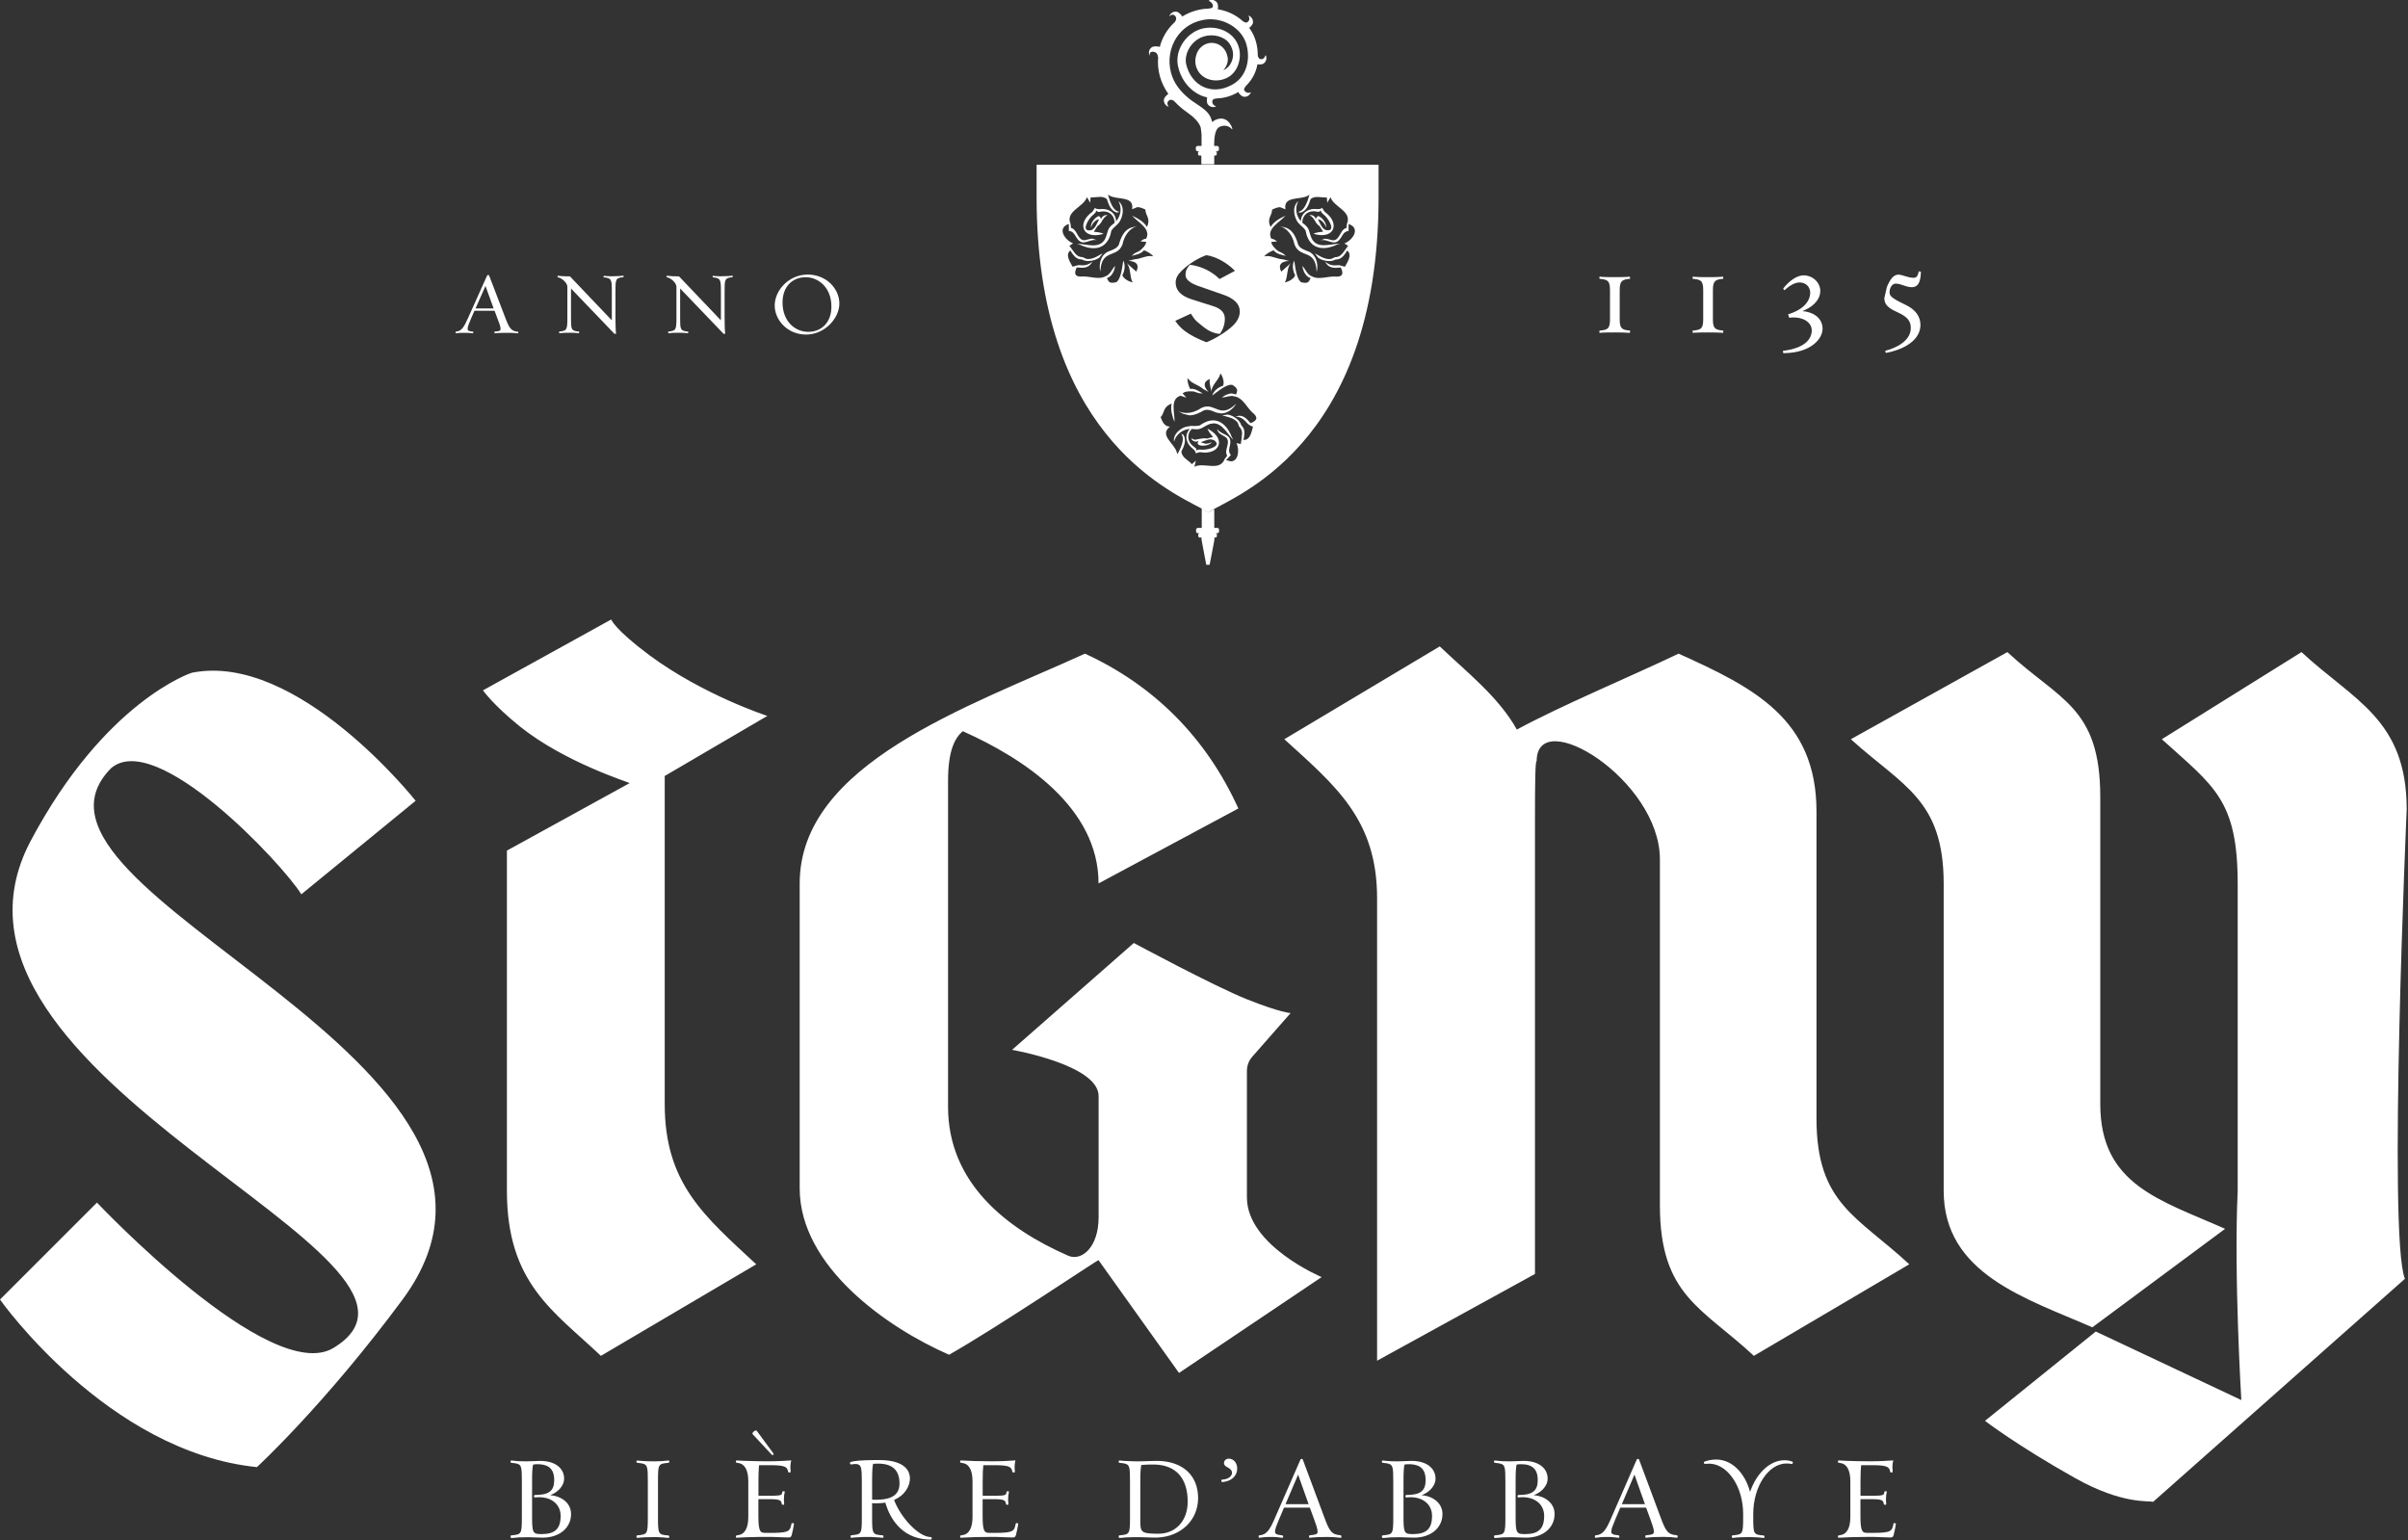 <svg width="372" height="238" viewBox="0 0 372 238" fill="none" xmlns="http://www.w3.org/2000/svg">
<rect x="0" y="0" width="372" height="238" fill="#333333" stroke="none"/>
<g clip-path="url(#clip0_153_1098)">
<path d="M278.899 42.553C280.182 42.678 281.21 43.722 281.21 44.96C281.21 46.01 280.472 47.174 278.789 47.917L278.44 48.07C280.51 48.25 281.559 49.4 281.56 50.8C281.56 52.311 279.833 54.423 275.88 54.554C275.752 54.558 275.622 54.56 275.49 54.56L275.43 54.21C278.99 53.77 279.89 52.279 279.89 51.02C279.889 50.061 279.019 49.208 277.528 49.066C277.184 49.034 276.807 49.039 276.4 49.09L276.24 48.56C278.72 47.809 279.65 46.43 279.65 45.22C279.65 44.442 279.114 43.734 278.206 43.648C278.146 43.643 278.083 43.64 278.02 43.64C277.969 43.64 277.918 43.642 277.867 43.647C277.202 43.705 276.498 44.13 275.925 44.62C275.837 44.696 275.751 44.772 275.67 44.85L275.47 44.59C276.22 43.615 277.339 42.666 278.424 42.552C278.496 42.544 278.568 42.54 278.64 42.54L278.899 42.553ZM296.75 41.97C296.722 43.657 296.263 44.291 295.514 44.363C295.464 44.368 295.413 44.37 295.36 44.37C295.301 44.37 295.242 44.368 295.185 44.364C294.379 44.308 293.746 43.883 293.01 43.826L292.85 43.82C292.816 43.82 292.783 43.822 292.75 43.827C292.261 43.902 291.91 44.52 291.91 45.12C291.91 45.69 292.09 46 294.33 47.07C295.97 47.83 296.68 48.96 296.68 50.2C296.68 52.118 294.953 53.745 291.663 54.463C291.557 54.486 291.449 54.509 291.34 54.53L291.23 54.2C293.17 53.71 295.19 52.55 295.19 50.68C295.19 49.65 294.74 48.97 293.13 48.24C291.8 47.64 291.1 47.1 291.1 46.08L291.5 44.32C292.044 43.045 292.535 42.5 293.171 42.437C293.213 42.432 293.256 42.43 293.3 42.43C293.337 42.43 293.375 42.432 293.413 42.435C293.953 42.486 294.658 42.864 295.474 42.914C295.532 42.918 295.591 42.92 295.65 42.92C295.705 42.92 295.756 42.916 295.803 42.907C296.085 42.856 296.234 42.644 296.359 42.183C296.38 42.105 296.4 42.021 296.42 41.93L296.75 41.97ZM124.79 42.42C127.68 42.42 129.67 44.63 129.67 46.9C129.67 49.17 127.41 51.69 124.53 51.69C121.65 51.69 119.68 49.45 119.68 47.19C119.68 44.93 121.79 42.42 124.79 42.42ZM96.33 42.82C95.08 42.93 95.08 43.18 95.08 44.99V49.07C95.08 49.75 95.1 50.989 95.17 51.56L94.93 51.58L88.21 44.57V49.08C88.21 50.89 88.21 51.13 89.481 51.23L89.45 51.49C89.135 51.453 88.848 51.426 88.484 51.415L88.09 51.41C87.29 51.41 86.96 51.42 86.39 51.49L86.37 51.23C87.58 51.111 87.65 50.97 87.65 49.08V44.31C87.65 43.7 86.77 42.91 86.13 42.83L86.15 42.6L86.575 42.645C87.002 42.683 87.45 42.7 88.05 42.7L94.519 49.49V45.01C94.519 43.12 94.46 42.98 93.24 42.84L93.26 42.61L93.652 42.652C93.897 42.674 94.125 42.683 94.425 42.688L94.94 42.67C95.53 42.67 95.91 42.64 96.33 42.59V42.82ZM113.19 42.82C111.94 42.93 111.94 43.18 111.94 44.99V49.07C111.94 49.75 111.96 50.989 112.03 51.56L111.79 51.58L105.07 44.57V49.08C105.07 50.89 105.07 51.13 106.33 51.23L106.3 51.49C105.985 51.453 105.698 51.426 105.334 51.415L104.94 51.41C104.141 51.41 103.81 51.42 103.24 51.49L103.22 51.23C104.43 51.111 104.5 50.97 104.5 49.08V44.31C104.5 43.7 103.62 42.91 102.98 42.83L103 42.6C103.57 42.67 104.1 42.7 104.9 42.7L111.37 49.49V45.01C111.37 43.12 111.31 42.98 110.09 42.84L110.11 42.61L110.502 42.652C110.747 42.674 110.974 42.683 111.274 42.688L111.8 42.67C112.39 42.67 112.77 42.64 113.19 42.59V42.82ZM78.06 49.09C78.69 50.73 78.95 51.18 80.08 51.26L80.04 51.5C79.725 51.462 79.326 51.437 78.905 51.426L78.481 51.42C77.681 51.42 76.97 51.43 76.4 51.5L76.38 51.24C77 51.17 77.33 51.18 77.33 50.82C77.33 50.41 77.07 49.78 76.81 49.1L76.4 48.01H73.3L72.82 49.1C72.47 49.91 72.24 50.44 72.24 50.82C72.24 51.13 72.501 51.19 73.11 51.24L73.09 51.5C72.68 51.45 72.36 51.42 71.79 51.42C70.99 51.42 70.97 51.43 70.39 51.5V51.24C71.31 51.17 71.65 50.6 72.33 49.08L75.28 42.51H75.54L78.06 49.09ZM251.83 43.07C250.64 43.18 250.22 43.35 250.22 44.78V49.4C250.22 50.82 250.64 50.97 251.83 51.08L251.79 51.43C251.4 51.38 250.19 51.36 249.64 51.36C248.87 51.36 247.64 51.36 247.09 51.43V51.08C248.22 50.96 248.72 50.92 248.72 49.4V44.78C248.72 43.25 248.23 43.2 247.09 43.07V42.74C247.64 42.82 248.87 42.82 249.64 42.82C250.19 42.82 251.41 42.8 251.79 42.74L251.83 43.07ZM266.23 43.07C265.04 43.18 264.62 43.35 264.62 44.78V49.4C264.62 50.82 265.041 50.97 266.23 51.08L266.19 51.43C266.093 51.417 265.944 51.407 265.767 51.398C265.59 51.389 265.385 51.382 265.175 51.376C264.755 51.365 264.315 51.36 264.04 51.36C263.655 51.36 263.155 51.36 262.683 51.369C262.328 51.376 261.989 51.387 261.726 51.407C261.638 51.414 261.559 51.421 261.49 51.43V51.08C262.62 50.96 263.12 50.92 263.12 49.4V44.78C263.12 43.25 262.63 43.2 261.49 43.07V42.74C261.559 42.75 261.638 42.759 261.726 42.767C261.989 42.79 262.328 42.802 262.683 42.81C263.155 42.82 263.655 42.82 264.04 42.82C264.178 42.82 264.357 42.819 264.555 42.816C265.049 42.809 265.657 42.792 266.011 42.761C266.082 42.754 266.143 42.748 266.19 42.74L266.23 43.07ZM124.47 42.83C122.41 42.83 120.89 44.28 120.89 46.74C120.89 49.73 122.9 51.269 124.85 51.27C126.91 51.27 128.44 49.83 128.44 47.37C128.44 44.38 126.4 42.83 124.47 42.83ZM73.46 47.66H76.26L75 44.18L73.46 47.66Z" fill="white"/>
<path d="M212.97 30.48C212.97 69.34 190.069 76.81 186.659 79.17C186.43 79.013 186.113 78.832 185.719 78.621L186.659 79.18L187.58 78.66C187.582 78.793 187.59 80.23 187.59 81.559H188.14L188.32 81.74V82.2L188.14 82.38H187.84L187.99 82.53V82.9L187.84 83.05H187.6V83.47L186.87 87.26H186.35L185.62 83.4V83.05H185.26L185.11 82.9V82.53L185.26 82.38H184.96L184.78 82.2V81.74L184.96 81.559H185.65V78.584C180.082 75.606 160.14 66.569 160.14 30.48V25.45H212.97V30.48ZM188.54 57.7C188.37 58.63 187.14 59.5 187.14 60.53C187.13 60.26 186.64 58.641 186.99 58.53C186.29 58.75 185.561 59.35 186.71 60.559L185.86 60.09C185.12 59.42 184.039 59.29 183.449 58.4C183.42 59.01 183.63 59.63 183.85 60.09L184.07 60.07C184.709 60.07 185.3 60.5 185.82 60.79L185.19 60.74L184.409 60.48L183.87 60.46C183.45 60.46 183.01 60.52 182.69 60.77L183.28 61.44L182.36 61.139C180.67 61.67 181.54 63.92 181.44 65.2C181.11 64.33 180.78 63.32 181 62.36C179.6 62.88 179.95 63.8 179.3 64.45C179.57 65.15 179.87 65.9 180.75 65.92C179.01 67.2 181.44 68.53 181.79 69.86L181.89 70.13L181.94 70.1L182.36 69.25C182.63 68.57 182.989 67.64 182.449 67L182.82 67.18C183.34 67.99 182.91 69 182.5 69.77C182.601 70.74 183.58 71.07 184.13 71.72L184.75 71.16L184.51 72.12C184.85 71.94 185.25 71.89 185.659 71.889C186.229 71.889 186.85 71.99 187.409 71.99C188.179 71.99 188.859 71.8 189.199 70.91L189.58 70.41C189.02 69.52 190.23 68.35 189.39 67.57C188.86 67.2 188.13 67.03 188.03 66.28C188.809 67.35 190.42 66.95 190.01 68.809C189.88 69.369 189.74 69.81 190.15 70.309L189.409 71.09L190.15 71.28C191.33 71.28 191.5 69.46 191.02 68.47L191.68 68.6C191.76 68.24 191.81 67.77 191.84 67.4C191.94 66.85 191.879 66.33 191.449 65.93L191.21 65.32C190.66 64.5 189.32 64.36 188.8 64.17L189.68 64.05C190.52 64.21 191.55 64.88 191.77 65.73C192.45 66.32 192.24 67.2 192.1 67.97H192.18C193.17 67.97 193.35 66.66 193.57 65.91C192.36 65.63 192.59 64.53 190.84 64.34L191.44 64.23C192.17 64.23 192.66 64.74 193.18 65.38C194.34 64.96 194.34 64.4 193.43 63.69C192.61 62.92 192.09 61.64 190.93 61.29L190.34 61.17C189.81 61.17 189.28 61.41 188.76 61.41C189.18 61.08 189.75 60.79 190.32 60.79L190.98 60.94C191.02 60.51 191.499 60.15 190.409 59.48L190.18 59.45C189.26 59.45 187.82 60.73 187.27 61.11C187.45 60.41 188.24 59.8 188.949 59.599C189.151 59.083 188.962 58.391 188.684 57.892L188.54 57.7ZM187.4 64.95C188.68 64.95 189.7 65.95 190.31 67.559L190.53 67.96C189.63 67.12 188.9 65.41 187.48 65.41L186.94 65.49C185.87 65.88 185.73 66.33 184.79 66.33L184.1 66.27C183.26 67.17 183.47 68.32 184.36 68.95L184.79 69.29L184.84 69.62C184.95 69.5 185.03 69.46 185.4 69.46L185.68 69.48H185.87C186.731 69.48 188.85 68.9 187.55 68.01L187.07 67.88C186.48 67.88 185.739 68.27 185.49 68.33L186.23 68.559C186.62 68.559 187.06 68.45 187.21 68.24C187.1 68.64 186.42 68.86 185.83 68.86C185.24 68.86 184.76 68.63 185.17 68.12L184.81 68.24C184.51 68.24 184.14 68.09 184.03 67.72L184.57 67.95L185.52 67.77L186.05 67.71L186.4 67.75H186.51L187.39 67.51C187.07 67.12 186.7 66.69 186.53 66.23C189.28 67.61 188.64 69.93 186.1 69.93L185.42 69.87H185.28L184.73 70.04C184.73 70.04 184.75 69.7 184.29 69.35C183.29 68.59 182.87 67.28 183.81 66.27C182.67 66.34 181.65 67.15 181.37 68.24C181.19 67.16 182.21 66.25 183.18 65.94L184.02 65.8L184.69 65.82L185.31 65.75C186.06 65.2 186.76 64.95 187.4 64.95ZM190.98 62.36C190.52 63.19 189.6 63.88 188.64 63.88L187.9 63.74C187.45 63.56 186.939 63.309 186.449 63.309L186.01 63.389C185.34 63.779 184.54 64.17 183.74 64.17L182.76 63.93L181.948 63.468C182.39 63.7 182.846 63.8 183.31 63.8C184.1 63.8 184.9 63.5 185.59 63.03C185.94 62.86 186.25 62.8 186.53 62.8C187.419 62.8 188.07 63.429 188.94 63.43C189.49 63.43 190.13 63.18 190.98 62.36ZM186 39.559C184.74 40.069 183.45 40.94 182.48 41.9C181.91 42.46 181.62 43.05 181.62 43.65C181.621 44.87 182.45 45.73 184.11 46.25C184.34 46.33 185.48 46.68 187.51 47.33C188.65 47.7 189.22 48.34 189.22 49.24C189.22 50.09 188.96 50.88 188.44 51.599C186.9 51.429 186.13 50.69 184.98 49.74C184.49 49.34 184.21 48.81 183.97 48.46L181.56 49.57C181.78 49.92 182.06 50.26 182.4 50.59C183.22 51.4 184.53 52.16 186.33 52.86H186.43C187.69 52.36 189.47 51.279 190.47 50.309C191.18 49.63 191.529 48.89 191.53 48.11C191.53 46.97 190.669 46.11 188.949 45.52L188.92 45.51C187.55 45.03 186.29 44.59 185.13 44.19C184.11 43.83 183.15 43.28 183.15 42.5C183.15 41.92 183.23 41.61 183.81 40.9C185.32 41.1 186.66 41.67 187.85 42.61L188.4 43.11L190.78 41.849L190.54 41.61C189.7 40.8 188.14 39.7 186.37 39.42L186 39.559ZM202.06 30.23C200.89 30.94 198.22 30.21 198.58 32.34L197.76 32.01C197.34 32.01 196.92 32.2 196.52 32.389C196.54 33.309 195.64 33.72 196.29 35.07C196.79 34.22 197.73 33.73 198.57 33.33C197.76 34.32 195.56 35.34 196.409 36.889C196.749 36.889 197.03 37.11 197.28 37.309L196.39 37.38C196.48 37.96 197 38.42 197.43 38.78L198.17 39.139L198.659 39.54C198.02 39.37 197.19 39.26 196.75 38.67C196.28 38.86 195.69 39.15 195.3 39.61L195.75 39.559C196.6 39.56 197.36 40.04 198.21 40.07L199.15 40.32C197.48 40.39 197.59 41.33 197.94 41.97L199.44 40.63C198.72 41.37 199 42.849 198.48 43.639C199.07 43.52 199.84 43.12 200.09 42.54C199.72 41.9 199.58 40.91 199.94 40.28C200.08 41 200.25 43.209 201.07 43.63L201.62 43.7C202.29 43.7 202.26 43.25 202.48 42.98C201.68 42.74 201.299 41.84 201.199 41.099C201.709 41.609 201.93 42.43 202.68 42.7C203.03 42.89 203.42 42.95 203.8 42.95C204.56 42.95 205.34 42.72 206.08 42.72H206.14L206.51 42.74C207.37 42.74 207.62 42.31 207.13 41.33L206.36 41.38C205.68 41.38 205.12 41.2 204.72 40.45C205.32 40.91 205.77 41 206.18 41L206.88 40.97L207.77 41.21C208.15 40.51 208.95 39.39 208.13 38.71C207.72 39.34 207.27 40.09 206.42 40.09H206.34C206.05 40.26 205.71 40.34 205.34 40.34C204.74 40.34 204.099 40.14 203.659 39.84L203.12 39.15C203.561 39.351 204.461 40.03 205.33 40.03L205.65 40L206.25 39.73H206.28C206.85 39.73 207.24 39.4 207.55 38.95L208.26 37.98L207.69 37.61C208.91 37.17 210.29 35.26 208.34 34.61V35.68C207.69 35.76 207.489 36.17 207.199 36.66C206.82 37.28 206.46 37.46 206.09 37.46C205.56 37.46 205 37.08 204.32 37.08L204.02 37.11L204.68 36.88C205.07 36.88 205.49 37.06 205.89 37.13H205.909C207.039 37.13 206.98 35.47 208 35.22L208.08 34.59C208.91 32.61 206.07 32.039 205.54 30.47L205.04 31.33L204.98 30.51H204.74C204.33 30.51 203.91 30.43 203.51 30.43C203.14 30.43 202.78 30.5 202.46 30.77C202.21 31.6 201.83 32.63 200.89 32.86L200.5 32.74C201.32 32.65 201.71 31.73 201.99 31.05L202.28 30.14L202.255 30.11L202.06 30.23ZM171.18 30.14L171.47 31.04C171.74 31.72 172.13 32.64 172.96 32.73L172.57 32.849C171.63 32.619 171.25 31.59 171 30.76C170.68 30.49 170.319 30.42 169.949 30.42C169.55 30.42 169.13 30.5 168.72 30.49H168.48L168.42 31.32L167.92 30.46C167.39 32.03 164.55 32.6 165.38 34.58L165.46 35.21C166.48 35.46 166.42 37.12 167.55 37.12H167.57C167.969 37.05 168.38 36.87 168.78 36.87L169.44 37.099L169.14 37.07C168.47 37.07 167.91 37.45 167.37 37.45C167 37.45 166.64 37.26 166.26 36.65C165.98 36.16 165.77 35.75 165.12 35.67V34.599C163.181 35.239 164.56 37.149 165.78 37.599L165.21 37.97L165.92 38.94C166.22 39.38 166.62 39.719 167.19 39.72H167.22L167.82 39.99L168.14 40.02C169 40.02 169.9 39.349 170.35 39.139L169.81 39.83C169.36 40.13 168.73 40.33 168.13 40.33C167.76 40.33 167.41 40.25 167.13 40.08H167.05C166.2 40.08 165.76 39.33 165.34 38.7C164.52 39.38 165.319 40.49 165.699 41.2L166.59 40.96L167.29 40.99C167.69 40.99 168.15 40.91 168.75 40.44C168.35 41.19 167.79 41.37 167.11 41.37L166.34 41.32C165.86 42.3 166.11 42.73 166.96 42.73L167.33 42.71H167.39C168.13 42.71 168.92 42.94 169.67 42.94C170.05 42.94 170.43 42.87 170.79 42.69C171.53 42.41 171.76 41.59 172.27 41.09C172.17 41.83 171.79 42.73 170.99 42.97C171.199 43.24 171.18 43.69 171.85 43.69L172.4 43.62C173.219 43.2 173.39 40.991 173.53 40.27C173.889 40.91 173.75 41.9 173.38 42.53C173.63 43.11 174.4 43.51 174.99 43.63C174.47 42.84 174.749 41.36 174.03 40.62L175.53 41.96C175.88 41.32 175.99 40.38 174.32 40.309L175.26 40.059C176.12 40.029 176.87 39.55 177.72 39.55L178.17 39.599C177.78 39.14 177.19 38.84 176.72 38.66C176.28 39.25 175.45 39.36 174.81 39.53L175.3 39.13L176.04 38.77C176.48 38.41 176.99 37.95 177.08 37.37L176.19 37.3C176.44 37.1 176.72 36.88 177.06 36.88C177.9 35.33 175.71 34.31 174.9 33.32C175.73 33.72 176.68 34.22 177.18 35.059C177.83 33.72 176.929 33.3 176.949 32.38C176.55 32.19 176.13 32 175.71 32L174.89 32.33C175.26 30.2 172.579 30.93 171.409 30.22L171.212 30.099L171.18 30.14ZM198.58 35.16C199.74 35.49 200.25 36.75 200.55 37.809C200.83 38.399 201.57 38.63 202.15 38.86C203.275 39.32 203.661 40.657 203.458 41.77L203.4 42C203.26 38.35 200.82 40 199.98 37.77C199.717 36.495 198.98 35.326 197.719 34.937L198.58 35.16ZM175.661 34.93C174.406 35.321 173.671 36.488 173.409 37.76C172.596 39.92 170.281 38.439 170.01 41.663L169.99 41.98C169.69 40.83 170.05 39.34 171.25 38.849C171.83 38.62 172.57 38.389 172.85 37.8C173.14 36.74 173.65 35.49 174.81 35.15L175.661 34.93ZM172.79 31.099C173.67 31.749 173.57 33.12 173.09 34.01C172.79 34.72 172.06 35.02 171.69 35.639C171.37 37.499 170.32 38.349 168.94 38.349C168.3 38.349 167.58 38.159 166.83 37.809L166.39 37.67H166.44C167.17 37.67 168.05 37.91 168.85 37.91C169.59 37.91 170.259 37.71 170.699 36.96C171.289 35.73 170.87 35.37 172.199 34.43C172.179 33.32 171.41 32.66 170.47 32.66L170.15 32.68L169.77 32.75L169.6 32.73L169.34 32.53C169.34 32.73 169.3 32.81 168.84 33.23C168.32 33.58 166.99 35.599 168.24 35.599L168.51 35.57C169.2 35.45 169.599 34.191 169.78 33.9H169.72C169.29 33.9 168.54 34.71 168.6 35.16C168.29 34.6 169.28 33.39 169.82 33.389L170.15 33.82C170.13 33.59 170.5 33.231 170.909 33.23L171.25 33.32L171.13 33.29C170.77 33.29 170.3 33.98 170.14 34.32C170.134 34.33 169.905 34.713 169.53 34.95L168.98 35.8C169.48 35.85 170.05 35.91 170.49 36.12C170 36.27 169.56 36.34 169.18 36.34C167.06 36.34 166.61 34.26 168.76 32.72L169.15 32.12C169.15 32.12 169.32 32.319 169.75 32.309H169.94L170.29 32.29C171.331 32.29 172.266 32.861 172.404 33.963L172.4 34.21C173.17 33.37 173.35 32.08 172.79 31.099ZM200.58 31.07C200.02 32.05 200.2 33.34 200.97 34.18C201 32.94 201.99 32.28 203.1 32.28L203.449 32.309H203.64C204.059 32.309 204.231 32.12 204.24 32.11L204.63 32.71C206.77 34.25 206.32 36.33 204.21 36.33C203.83 36.33 203.39 36.26 202.9 36.11C203.34 35.9 203.9 35.85 204.409 35.79L203.86 34.94C203.48 34.7 203.25 34.309 203.25 34.309C203.09 33.959 202.61 33.28 202.26 33.28L202.14 33.309L202.48 33.22C202.889 33.22 203.259 33.579 203.24 33.809L203.57 33.38C204.11 33.38 205.1 34.59 204.79 35.15C204.85 34.71 204.1 33.89 203.67 33.889H203.61C203.79 34.169 204.2 35.44 204.88 35.55L205.15 35.58C206.4 35.58 205.07 33.56 204.55 33.21C204.09 32.79 204.05 32.71 204.05 32.51L203.78 32.71L203.61 32.73L203.23 32.66L202.909 32.639C201.97 32.64 201.2 33.3 201.18 34.41C202.51 35.35 202.09 35.71 202.68 36.94C203.12 37.69 203.79 37.889 204.53 37.889C205.339 37.889 206.22 37.65 206.94 37.65H206.99L206.55 37.79C205.8 38.14 205.09 38.33 204.44 38.33C203.07 38.33 202.02 37.48 201.69 35.62C201.33 35 200.59 34.7 200.29 33.99C199.84 33.156 199.724 31.899 200.436 31.21L200.58 31.07ZM202.255 30.11L202.29 30.09L202.23 30.08L202.255 30.11ZM171.212 30.099L171.23 30.08H171.18L171.212 30.099ZM186.75 0.08C186.851 0.01 187.511 -0.19 187.96 0.33C188.21 0.62 188.19 1.07 188.13 1.43C189.52 1.65 190.86 2.25 191.99 3.26C192.369 3.56 192.66 3.53 192.85 3.3C193.239 2.85 192.781 2.4 192.9 2.42C193.03 2.44 193.62 2.78 193.57 3.46C193.54 3.81 193.25 4.099 192.97 4.309C193.01 4.359 193.05 4.4 193.09 4.45C193.95 5.67 194.32 7.15 194.31 8.63C194.4 9 194.61 9.17 194.87 9.15C195.46 9.11 195.44 8.47 195.51 8.58L195.55 8.559C195.62 8.66 195.799 9.32 195.28 9.76C195.01 9.989 194.6 9.98 194.25 9.93V9.94C194.05 11.21 193.379 12.4 192.449 13.309C192.431 13.319 192.43 13.338 192.43 13.34C192.09 13.74 192.16 13.96 192.39 14.16C192.84 14.55 193.259 14.18 193.24 14.3C193.209 14.42 192.869 15.01 192.19 14.95C191.79 14.91 191.47 14.52 191.27 14.21C191.13 14.29 191.02 14.39 190.88 14.46C189.99 14.91 188.99 15.18 187.98 15.21H187.949C187.42 15.25 187.26 15.44 187.28 15.75C187.31 16.339 187.939 16.39 187.83 16.46C187.72 16.53 187.06 16.7 186.63 16.17C186.38 15.87 186.42 15.41 186.49 15.05C186.07 14.96 185.66 14.83 185.27 14.62C183.51 13.74 182.33 12.02 181.96 10.11C181.61 8.13 182.65 6.13 184.3 5.05C186.75 3.39 190.77 4.45 191.44 7.53C191.85 9.4 191.009 11.63 189.07 12.22C187.64 12.729 185.85 12.3 185.05 10.91C184.72 10.33 184.62 9.72 184.67 9.16V9.14C184.67 9.09 184.699 9.05 184.699 9C184.719 8.85 184.74 8.699 184.79 8.559C185.05 7.46 186.06 6.62 187.18 6.62C188.3 6.62 189.22 7.38 189.54 8.4V8.44C189.61 8.67 189.68 8.89 189.68 9.14C189.68 9.809 189.4 10.41 188.98 10.86C190.29 10.28 190.71 8.76 190.39 7.7C190.18 7.01 189.83 6.44 189.21 6.04C187.95 5.24 186.22 5.27 184.98 6.099C183.76 6.91 182.96 8.45 183.24 9.9C184.02 13.23 187.11 14.8 190.19 13.17C192.36 12.11 193.12 9.66 192.68 7.4C192.17 4.32 188.73 2.459 185.78 3.099C181.75 3.89 179.7 8.17 181.12 11.91C181.66 13.32 182.73 14.51 184.01 15.48C184.78 16.04 186.24 16.86 186.78 17.69C187.019 18.04 187.16 18.45 187.28 18.86C187.49 18.67 187.75 18.5 188.1 18.4C189.74 17.94 190.31 19.63 190.38 19.86L190.33 19.98C189.87 19.41 189.23 19.4 189.02 19.43C188.08 19.54 187.59 20.04 187.57 22.349V22.55H188.12L188.3 22.73V23.19L188.12 23.37H187.82L187.97 23.52V23.89L187.82 24.04H187.58V25.39H185.59V24.04H185.23L185.08 23.89V23.52L185.23 23.37H184.93L184.74 23.19V22.73L184.93 22.55H185.62V20.74L185.5 19.74C185.27 18.89 184.399 18.06 183.409 17.37C182.65 16.85 181.98 16.25 181.38 15.61C180.98 15.32 180.67 15.39 180.48 15.62C180.11 16.079 180.629 16.499 180.5 16.48C180.37 16.46 179.77 16.14 179.8 15.46C179.82 15.06 180.19 14.73 180.49 14.51C179.33 12.86 178.73 10.93 178.92 8.82C178.9 8.76 178.86 8.7 178.86 8.65C178.8 8.13 178.33 7.96 178.02 7.99C177.42 8.05 177.68 8.689 177.6 8.59C177.52 8.489 177.321 7.83 177.83 7.38C178.19 7.06 178.83 7.16 179.19 7.24C179.22 7.13 179.23 7.02 179.26 6.91C179.7 5.5 180.48 4.34 181.46 3.44C181.479 3.431 181.48 3.412 181.48 3.41C181.82 3 181.72 2.6 181.48 2.4C181.02 2.021 180.631 2.598 180.65 2.48C180.67 2.36 181 1.75 181.68 1.8C182.1 1.83 182.44 2.24 182.65 2.55C183.86 1.79 185.26 1.38 186.67 1.33H186.68C187.2 1.28 187.4 1.18 187.37 0.87C187.32 0.28 186.651 0.16 186.75 0.08Z" fill="white"/>
<path d="M136.405 225.592C139.058 225.713 140.57 226.733 140.57 228.43C140.57 229.47 139.93 230.96 138.12 231.74C139.08 234.34 141.86 237.479 143.81 237.48C143.91 237.48 143.94 237.629 143.941 237.69C143.941 237.73 143.94 237.77 143.91 237.8C143.888 237.83 143.859 237.854 143.825 237.864C143.814 237.868 143.803 237.87 143.79 237.87C143.638 237.87 143.49 237.866 143.344 237.858C139.119 237.641 137.47 234.344 136.878 232.508C136.837 232.381 136.801 232.261 136.77 232.15C136.665 232.169 136.551 232.187 136.434 232.201C136.199 232.229 135.949 232.246 135.724 232.254C135.611 232.258 135.505 232.26 135.41 232.26C135.23 232.26 135.115 232.26 135.018 232.256C134.969 232.254 134.924 232.251 134.878 232.247L134.73 232.23V234.34C134.73 237.03 134.76 237.09 136.37 237.21H136.401L136.428 237.233C136.487 237.299 136.506 237.43 136.48 237.5C136.465 237.552 136.427 237.583 136.38 237.59C136.364 237.592 136.348 237.592 136.33 237.59C136.193 237.572 136.033 237.556 135.859 237.54C135.51 237.509 135.106 237.484 134.713 237.471C134.516 237.464 134.322 237.46 134.14 237.46C133.872 237.46 133.622 237.463 133.385 237.468C132.911 237.478 132.492 237.499 132.104 237.531C131.909 237.548 131.723 237.567 131.54 237.59C131.525 237.59 131.511 237.589 131.497 237.586C131.456 237.577 131.423 237.552 131.401 237.5C131.371 237.43 131.39 237.25 131.47 237.21H131.5L131.54 237.2C133.11 237.04 133.14 237.04 133.14 234.34V228.859C133.14 226.797 133.061 226.255 132.293 226.195L132.13 226.19C132.088 226.19 132.044 226.192 132 226.195C131.868 226.205 131.725 226.228 131.56 226.25H131.46V226.26C131.438 226.26 131.418 226.255 131.401 226.246C131.348 226.22 131.317 226.16 131.31 226.1C131.29 226 131.33 225.91 131.41 225.88C131.962 225.696 133.079 225.604 134.991 225.584C135.265 225.581 135.554 225.58 135.861 225.58L136.405 225.592ZM79.02 225.65C79.74 225.74 80.24 225.78 81.3 225.78C81.49 225.78 81.84 225.76 82.21 225.75C82.65 225.73 83.14 225.71 83.46 225.71L83.87 225.723C85.876 225.847 87.15 226.895 87.151 228.47C87.151 229.52 86.22 230.57 84.99 231.01C85.96 231.08 86.811 231.44 87.401 232C87.94 232.52 88.22 233.18 88.22 233.92C88.22 236.07 86.41 237.569 83.82 237.569C83.49 237.569 82.97 237.55 82.52 237.53C82.14 237.51 81.79 237.5 81.6 237.5C80.53 237.5 79.73 237.54 79 237.63H78.98L78.99 237.59C78.941 237.59 78.89 237.56 78.87 237.5C78.84 237.42 78.87 237.26 78.95 237.22H78.98L79.03 237.21C80.56 237.06 80.62 237.05 80.62 234.35V228.89C80.62 226.527 80.574 226.224 79.537 226.071L79.03 226.01H78.98C78.974 226.009 78.918 225.997 78.89 225.94C78.87 225.889 78.83 225.77 78.89 225.7C78.92 225.66 78.96 225.65 79.02 225.65ZM214.152 225.708C214.645 225.757 215.125 225.78 215.92 225.78C216.11 225.78 216.46 225.76 216.83 225.75C217.27 225.73 217.76 225.71 218.08 225.71C220.32 225.71 221.77 226.79 221.77 228.47C221.77 229.52 220.84 230.57 219.611 231.01C220.58 231.08 221.43 231.44 222.02 232C222.56 232.52 222.84 233.18 222.84 233.92C222.84 236.07 221.03 237.569 218.441 237.569C218.111 237.569 217.59 237.55 217.14 237.53C216.76 237.51 216.41 237.5 216.22 237.5C215.15 237.5 214.35 237.54 213.62 237.63H213.6L213.611 237.59C213.561 237.59 213.51 237.56 213.49 237.5C213.46 237.42 213.49 237.26 213.57 237.22H213.6L213.651 237.21C215.18 237.06 215.24 237.049 215.24 234.35V228.89C215.24 226.527 215.194 226.224 214.157 226.071L213.651 226.01H213.6C213.595 226.009 213.539 225.997 213.51 225.94C213.49 225.889 213.45 225.77 213.51 225.7C213.54 225.66 213.59 225.65 213.64 225.65L214.152 225.708ZM230.96 225.65C231.68 225.74 232.18 225.78 233.24 225.78C233.43 225.78 233.781 225.76 234.151 225.75C234.59 225.73 235.081 225.71 235.401 225.71L235.811 225.723C237.816 225.848 239.09 226.895 239.09 228.47C239.09 229.52 238.16 230.57 236.93 231.01C237.9 231.08 238.75 231.44 239.34 232C239.88 232.52 240.16 233.18 240.16 233.92C240.16 236.07 238.35 237.569 235.76 237.569C235.43 237.569 234.91 237.55 234.46 237.53C234.08 237.51 233.73 237.5 233.54 237.5C232.47 237.5 231.67 237.54 230.941 237.63H230.92L230.93 237.59C230.88 237.59 230.83 237.56 230.81 237.5C230.78 237.42 230.81 237.26 230.89 237.22H230.92L230.97 237.21C232.5 237.06 232.56 237.05 232.56 234.35V228.89C232.56 226.527 232.514 226.224 231.478 226.071L230.97 226.01H230.92C230.919 226.01 230.86 225.999 230.83 225.94C230.81 225.889 230.771 225.77 230.83 225.7C230.86 225.66 230.9 225.65 230.96 225.65ZM173.542 225.704C173.975 225.736 174.504 225.759 175.082 225.771C175.371 225.777 175.672 225.78 175.98 225.78C176.18 225.78 176.63 225.76 177.12 225.75C177.41 225.74 177.72 225.73 178.001 225.723C178.282 225.715 178.535 225.71 178.71 225.71C178.833 225.71 178.955 225.712 179.075 225.716C182.8 225.848 185.09 228.021 185.09 231.45C185.09 234.88 182.425 237.399 178.821 237.553C178.705 237.558 178.588 237.56 178.47 237.56C178.3 237.56 178.055 237.554 177.782 237.547C177.51 237.539 177.21 237.53 176.93 237.52C176.695 237.51 176.465 237.502 176.269 237.497L175.81 237.49C175.52 237.49 175.239 237.492 174.971 237.497C174.166 237.513 173.47 237.553 172.96 237.62H172.941V237.59C172.891 237.59 172.841 237.56 172.82 237.5C172.79 237.42 172.821 237.26 172.901 237.22H172.93L172.98 237.21C174.51 237.06 174.57 237.05 174.57 234.35V228.89C174.57 226.527 174.524 226.224 173.487 226.071L172.98 226.01H172.93C172.926 226.009 172.869 225.997 172.84 225.94C172.82 225.889 172.78 225.77 172.84 225.7C172.855 225.68 172.873 225.668 172.894 225.66C172.915 225.653 172.94 225.65 172.97 225.65C173.133 225.67 173.325 225.688 173.542 225.704ZM103.26 225.65C103.31 225.64 103.34 225.65 103.37 225.69C103.42 225.759 103.4 225.87 103.37 225.93C103.34 226 103.29 226.01 103.26 226.01C101.68 226.15 101.651 226.2 101.651 228.9V234.359C101.651 237.049 101.68 237.11 103.27 237.23C103.39 237.27 103.41 237.44 103.39 237.51C103.37 237.57 103.33 237.609 103.27 237.609H103.24C102.828 237.557 102.218 237.51 101.627 237.49L101.05 237.48C99.98 237.48 99.17 237.519 98.45 237.609H98.43L98.45 237.59C98.4 237.59 98.35 237.56 98.33 237.5C98.3 237.42 98.33 237.26 98.41 237.22H98.441L98.49 237.21C100.02 237.06 100.08 237.05 100.08 234.35V228.89C100.08 226.527 100.034 226.224 98.997 226.071L98.49 226.01H98.441C98.441 226.01 98.38 226 98.35 225.94C98.33 225.889 98.29 225.77 98.35 225.7C98.38 225.66 98.42 225.65 98.48 225.65L99.034 225.708C99.612 225.757 100.268 225.78 101.07 225.78C101.78 225.78 102.7 225.729 103.26 225.65ZM265.363 225.507C267.955 225.654 269.711 228.049 270.361 230.5C271.361 227.57 273.461 225.609 275.651 225.609C276.1 225.61 276.5 225.68 276.88 225.819C276.93 225.839 276.97 225.89 276.97 225.95C276.97 226.03 276.94 226.12 276.89 226.16L276.85 226.19H276.81C276.54 226.13 276.31 226.109 275.99 226.109C273.2 226.109 270.85 229.67 270.85 233.9V234.359C270.85 237.049 270.88 237.11 272.47 237.23C272.59 237.27 272.61 237.44 272.59 237.51C272.57 237.57 272.53 237.609 272.47 237.609H272.441C271.871 237.539 270.97 237.48 270.25 237.48C269.18 237.48 268.37 237.52 267.651 237.609H267.63L267.66 237.59C267.61 237.59 267.56 237.56 267.54 237.5C267.51 237.42 267.54 237.26 267.62 237.22H267.651L267.7 237.21C269.23 237.06 269.29 237.05 269.29 234.35V233.89C269.29 229.821 267.028 226.363 264.296 226.15L264.03 226.14C263.8 226.14 263.62 226.16 263.43 226.17H263.401L263.37 226.19L263.31 226.16C263.26 226.12 263.22 226.03 263.23 225.95C263.23 225.89 263.27 225.839 263.32 225.819C263.9 225.61 264.501 225.5 265.111 225.5L265.363 225.507ZM201.138 225.407C201.193 225.421 201.237 225.455 201.26 225.5L204.54 234.3C205.38 236.59 205.691 237.09 207.111 237.2H207.14L207.168 237.221C207.227 237.281 207.247 237.42 207.23 237.49C207.21 237.55 207.16 237.59 207.1 237.59H207.08C206.49 237.51 205.73 237.46 205.05 237.46C203.95 237.46 203.04 237.5 202.35 237.59H202.34C202.337 237.589 202.249 237.559 202.23 237.5C202.2 237.42 202.23 237.25 202.3 237.21H202.33L202.361 237.2C203.26 237.11 203.55 237.059 203.55 236.65C203.55 236.199 203.29 235.5 203.02 234.76C202.97 234.63 202.93 234.5 202.88 234.37L202.35 232.93H198.361L197.59 234.75C197.22 235.64 196.97 236.22 196.97 236.65C196.97 236.999 197.23 237.13 198.1 237.21C198.22 237.25 198.24 237.42 198.22 237.49C198.2 237.55 198.16 237.59 198.1 237.59H198.07C197.551 237.52 197.13 237.46 196.37 237.46C195.54 237.46 195.37 237.48 194.95 237.54C194.85 237.55 194.73 237.57 194.58 237.59C194.53 237.61 194.471 237.57 194.441 237.5C194.411 237.42 194.44 237.25 194.51 237.21H194.54C195.68 237.12 196.15 236.44 197.06 234.3L200.901 225.51C200.931 225.44 201 225.4 201.08 225.4L201.138 225.407ZM253.088 225.407C253.143 225.421 253.188 225.455 253.21 225.5L256.49 234.3C257.33 236.59 257.64 237.09 259.06 237.2H259.09L259.114 237.22C259.169 237.278 259.196 237.411 259.17 237.49C259.15 237.56 259.09 237.6 259.02 237.58C258.43 237.5 257.67 237.45 256.99 237.45C255.89 237.45 254.98 237.49 254.29 237.58H254.27L254.29 237.59C254.29 237.59 254.2 237.56 254.18 237.5C254.15 237.42 254.18 237.25 254.25 237.21H254.28L254.31 237.2C255.21 237.11 255.5 237.06 255.5 236.65C255.5 236.199 255.24 235.5 254.97 234.76C254.92 234.63 254.88 234.5 254.83 234.37L254.3 232.93H250.31L249.54 234.75C249.17 235.64 248.92 236.22 248.92 236.65C248.92 236.999 249.18 237.13 250.05 237.21C250.17 237.25 250.19 237.42 250.17 237.49C250.15 237.55 250.11 237.59 250.05 237.59H250.02C249.63 237.537 249.296 237.491 248.833 237.471L248.32 237.46C247.491 237.46 247.32 237.48 246.901 237.54C246.801 237.55 246.68 237.57 246.53 237.59C246.47 237.61 246.42 237.57 246.39 237.5C246.36 237.42 246.39 237.25 246.46 237.21H246.49C247.63 237.12 248.1 236.44 249.01 234.3L252.85 225.51C252.88 225.44 252.95 225.4 253.03 225.4L253.088 225.407ZM122.21 225.74C122.14 225.99 122.1 226.33 122.1 226.7C122.1 226.89 122.12 227.24 122.14 227.38C122.14 227.41 122.14 227.47 122.05 227.49C122.03 227.49 122 227.5 121.96 227.5C121.928 227.5 121.898 227.497 121.872 227.492C121.795 227.477 121.75 227.44 121.75 227.38C121.628 226.696 121.375 226.407 119.374 226.373L118.95 226.37H117.27C117.255 226.485 117.242 226.622 117.23 226.78C117.193 227.256 117.17 227.925 117.17 228.78V231.1H118.98C119.201 231.1 119.395 231.098 119.566 231.094C120.756 231.064 120.779 230.924 120.84 230.609C120.84 230.57 120.851 230.53 120.861 230.49V230.46L120.88 230.44C120.893 230.43 120.915 230.421 120.943 230.414C120.998 230.401 121.074 230.395 121.132 230.404C121.161 230.409 121.185 230.417 121.2 230.43L121.25 230.47L121.22 230.54C121.15 230.8 121.1 231.25 121.1 231.65C121.1 231.84 121.12 232.22 121.14 232.37V232.41L121.111 232.46C121.093 232.475 121.071 232.485 121.047 232.491C120.999 232.504 120.944 232.5 120.902 232.489C120.88 232.484 120.862 232.477 120.85 232.47C120.79 232.44 120.78 232.4 120.78 232.38C120.693 231.934 120.643 231.687 119.521 231.632L118.97 231.62H117.16V234.25C117.16 236.72 117.49 236.83 118.24 236.83H119.17C119.346 236.83 119.51 236.829 119.665 236.826C121.988 236.789 122.055 236.459 122.28 235.4V235.38L122.3 235.359C122.312 235.345 122.333 235.334 122.358 235.328C122.407 235.316 122.473 235.319 122.523 235.326C122.547 235.33 122.568 235.335 122.58 235.34C122.65 235.37 122.66 235.42 122.66 235.45C122.59 235.92 122.42 236.759 122.31 237.15C122.222 237.438 122.128 237.52 121.904 237.536C121.872 237.539 121.838 237.54 121.8 237.54C121.53 237.54 121.17 237.52 120.76 237.51C120.332 237.487 119.821 237.465 119.271 237.455L118.71 237.45C118.212 237.45 117.731 237.453 117.271 237.459C115.89 237.477 114.698 237.52 113.82 237.58H113.8L113.81 237.59C113.797 237.59 113.785 237.588 113.773 237.584C113.737 237.573 113.706 237.545 113.691 237.5C113.661 237.41 113.69 237.25 113.77 237.22H113.8L113.941 237.2C115.047 237.08 115.6 236.129 115.6 234.35V228.89C115.6 227.103 115.057 226.146 113.97 226.02L113.79 226C113.79 226 113.73 225.99 113.71 225.93C113.68 225.87 113.66 225.76 113.71 225.69C113.725 225.67 113.743 225.657 113.764 225.65C113.785 225.642 113.81 225.64 113.84 225.64L114.813 225.694C115.517 225.726 116.331 225.749 117.234 225.761C117.685 225.767 118.158 225.77 118.651 225.77C119.013 225.77 119.362 225.765 119.695 225.758C120.691 225.735 121.535 225.685 122.12 225.64H122.24L122.21 225.74ZM156.85 225.74C156.78 225.99 156.74 226.331 156.74 226.7C156.74 226.89 156.76 227.24 156.78 227.38C156.78 227.41 156.78 227.47 156.691 227.49C156.671 227.49 156.64 227.5 156.6 227.5C156.47 227.5 156.39 227.46 156.39 227.38C156.268 226.696 156.015 226.407 154.014 226.373L153.59 226.37H151.91C151.85 226.83 151.81 227.641 151.81 228.78V231.1H153.62C155.39 231.1 155.41 230.969 155.48 230.609C155.48 230.57 155.49 230.53 155.5 230.49V230.46L155.52 230.44C155.57 230.4 155.78 230.38 155.84 230.43L155.89 230.47L155.861 230.54C155.791 230.8 155.74 231.25 155.74 231.65C155.74 231.84 155.76 232.22 155.78 232.37V232.41L155.75 232.46C155.68 232.52 155.531 232.5 155.49 232.47C155.43 232.44 155.42 232.4 155.42 232.38C155.333 231.934 155.283 231.687 154.16 231.632L153.611 231.62H151.8V234.25C151.8 236.72 152.13 236.83 152.88 236.83H153.81C156.62 236.83 156.68 236.53 156.92 235.4V235.38L156.941 235.359C157.001 235.3 157.16 235.32 157.22 235.34C157.29 235.37 157.3 235.42 157.3 235.45C157.23 235.92 157.06 236.759 156.95 237.15C156.85 237.479 156.74 237.54 156.441 237.54C156.171 237.54 155.81 237.52 155.401 237.51C154.973 237.487 154.461 237.465 153.911 237.455L153.35 237.45C151.36 237.45 149.63 237.5 148.46 237.58H148.441L148.45 237.59C148.4 237.59 148.35 237.56 148.33 237.5C148.3 237.41 148.33 237.25 148.41 237.22H148.441L148.58 237.2C149.687 237.08 150.24 236.13 150.24 234.35V228.89C150.24 227.103 149.697 226.146 148.611 226.02L148.43 226C148.426 225.999 148.369 225.988 148.35 225.93C148.32 225.87 148.3 225.759 148.35 225.69C148.38 225.65 148.42 225.64 148.48 225.64C149.66 225.72 151.32 225.77 153.29 225.77C154.74 225.77 155.98 225.7 156.76 225.64H156.88L156.85 225.74ZM292.49 225.64L292.46 225.74C292.39 225.99 292.35 226.33 292.35 226.7C292.35 226.89 292.37 227.24 292.39 227.38C292.39 227.41 292.39 227.47 292.3 227.49C292.28 227.49 292.25 227.5 292.21 227.5C292.08 227.5 292 227.46 292 227.38C291.878 226.696 291.625 226.407 289.624 226.373L289.2 226.37H287.52C287.46 226.84 287.42 227.671 287.42 228.78V231.1H289.23C291 231.1 291.02 230.969 291.09 230.609C291.09 230.57 291.101 230.53 291.111 230.49V230.46L291.13 230.44C291.18 230.4 291.39 230.38 291.45 230.43L291.5 230.47L291.47 230.54C291.4 230.8 291.35 231.25 291.35 231.65C291.35 231.84 291.37 232.22 291.39 232.37V232.41L291.361 232.46C291.291 232.52 291.14 232.5 291.1 232.47C291.04 232.44 291.03 232.4 291.03 232.38C290.943 231.934 290.893 231.687 289.771 231.632L289.22 231.62H287.41V234.25C287.41 236.72 287.74 236.83 288.49 236.83H289.42C292.23 236.83 292.29 236.53 292.52 235.4V235.37L292.54 235.35C292.59 235.3 292.761 235.32 292.82 235.35C292.89 235.38 292.89 235.43 292.89 235.45C292.82 235.92 292.65 236.759 292.54 237.15C292.44 237.479 292.33 237.54 292.03 237.54C291.761 237.54 291.4 237.52 290.99 237.51C290.563 237.487 290.051 237.465 289.501 237.455L288.941 237.45C286.951 237.45 285.22 237.5 284.05 237.58H284.03L284.06 237.59C284.01 237.59 283.961 237.56 283.941 237.5C283.911 237.41 283.94 237.25 284.02 237.22H284.05L284.191 237.2C285.297 237.08 285.85 236.129 285.85 234.35V228.89C285.85 227.103 285.307 226.146 284.22 226.02L284.04 226C284.04 226 283.98 225.99 283.96 225.93C283.93 225.87 283.91 225.76 283.96 225.69C283.99 225.65 284.03 225.64 284.09 225.64L285.063 225.694C286.12 225.742 287.423 225.77 288.901 225.77C290.35 225.77 291.59 225.7 292.37 225.64H292.49ZM83.04 226.22C82.8 226.22 82.64 226.23 82.361 226.28H82.35C82.24 226.81 82.2 227.481 82.2 228.87V234.44C82.2 236.87 82.361 237.02 83.651 237.02C85.75 237.02 86.611 236.199 86.611 234.19C86.61 233.38 86.29 232.65 85.72 232.14C85 231.49 83.9 231.21 82.62 231.359C82.56 231.359 82.5 231.31 82.5 231.17C82.5 231.03 82.56 230.98 82.62 230.98C84.8 230.98 85.62 230.35 85.62 228.67C85.62 227.095 84.882 226.319 83.356 226.229L83.04 226.22ZM217.66 226.22C217.42 226.22 217.26 226.23 216.98 226.28H216.97C216.86 226.8 216.82 227.471 216.82 228.87V234.44C216.82 236.869 216.98 237.02 218.27 237.02C220.37 237.02 221.23 236.2 221.23 234.19C221.23 233.38 220.91 232.65 220.34 232.14C219.62 231.49 218.52 231.21 217.24 231.359C217.18 231.359 217.12 231.31 217.12 231.17C217.12 231.03 217.18 230.98 217.24 230.98C219.42 230.98 220.24 230.35 220.24 228.67C220.24 227.095 219.502 226.319 217.976 226.229L217.66 226.22ZM234.98 226.22C234.74 226.22 234.58 226.23 234.3 226.28H234.29C234.18 226.8 234.14 227.471 234.14 228.87V234.44C234.14 236.869 234.3 237.02 235.59 237.02C237.69 237.02 238.55 236.2 238.55 234.19C238.55 233.38 238.23 232.65 237.66 232.14C236.93 231.49 235.83 231.209 234.56 231.359C234.5 231.359 234.441 231.31 234.441 231.17C234.441 231.03 234.5 230.98 234.56 230.98C236.74 230.98 237.56 230.35 237.56 228.67C237.56 226.99 236.72 226.22 234.98 226.22ZM177.425 226.278C176.81 226.294 176.545 226.327 176.32 226.35H176.31C176.21 226.91 176.16 227.49 176.16 228.859V235C176.16 236.631 176.301 236.927 178.502 236.957C178.649 236.959 178.804 236.96 178.97 236.96C179.053 236.96 179.135 236.958 179.216 236.954C181.734 236.835 183.48 234.878 183.48 232.02C183.48 228.436 181.716 226.399 178.487 226.275C178.383 226.271 178.277 226.27 178.17 226.27C177.875 226.27 177.63 226.273 177.425 226.278ZM198.59 232.4H202.16L200.54 227.83L198.59 232.4ZM250.55 232.4H254.12L252.5 227.83L250.55 232.4ZM135.305 226.138C135.197 226.143 135.09 226.15 134.97 226.16H134.88C134.78 226.55 134.73 227.38 134.73 228.69V231.7C134.849 231.705 134.942 231.708 135.042 231.709C135.142 231.71 135.25 231.71 135.401 231.71C135.55 231.71 135.694 231.707 135.834 231.7C137.932 231.605 138.96 230.795 138.96 229.22C138.96 227.27 138.002 226.26 136.045 226.142C135.915 226.134 135.779 226.13 135.64 226.13C135.52 226.13 135.412 226.133 135.305 226.138ZM189.948 225.366C190.541 225.429 191.13 225.962 191.13 226.9C191.13 228.049 190.2 228.889 188.82 228.98H188.81C188.795 228.98 188.78 228.977 188.765 228.97C188.72 228.949 188.68 228.895 188.68 228.79C188.68 228.67 188.72 228.6 188.79 228.6C189.92 228.55 190.33 227.95 190.33 227.55C190.33 227.22 190.15 226.99 189.68 226.73C189.32 226.54 189.09 226.39 189.09 226.02C189.09 225.696 189.335 225.434 189.678 225.373C189.727 225.365 189.778 225.359 189.83 225.359C189.87 225.359 189.909 225.362 189.948 225.366ZM116.852 221.022C116.88 221.035 116.9 221.055 116.91 221.069L119.48 224.55C119.53 224.62 119.53 224.7 119.47 224.76C119.44 224.79 119.39 224.8 119.35 224.8H119.34C119.338 224.8 119.317 224.795 119.29 224.785C119.263 224.775 119.23 224.76 119.21 224.74L116.28 221.59C116.28 221.59 116.22 221.51 116.25 221.42C116.3 221.26 116.56 221.04 116.74 221.01C116.786 221 116.823 221.008 116.852 221.022Z" fill="white"/>
<path d="M371.52 197.57C368.87 190.94 371.8 125.05 371.8 125.05C371.8 111.09 363.55 108.2 355.55 100.75L333.97 114.21C341.98 121.47 345.69 123.52 345.69 136.55V183.99C345.08 197.16 346.25 216.14 346.25 216.31L323.77 205.72L306.65 219.52C306.65 219.52 311.52 223.28 320.58 228.37C327.91 232.48 331.95 231.82 332.62 232.04L371.52 197.58V197.57ZM116.84 195.33L92.83 209.48C85.57 202.59 78.31 198.31 78.31 183.98V131.42L97.27 120.99C97.34 120.92 87.24 117.82 80.28 112.21C76.2 108.92 74.61 106.66 74.61 106.66L94.42 95.71C94.42 95.71 94.94 97.23 100.34 101.24C108.64 107.39 118.54 110.61 118.54 110.61L102.69 119.89V170.59C102.69 182.88 108.83 187.9 116.83 195.34M294.96 195.33L270.95 209.48C262.95 202.03 256.43 200.17 256.43 186.21V132.78C256.43 120.43 237.39 108.8 237.39 117.61C237.17 117.39 237.13 121.35 237.13 126.19V196.83L212.74 210.23V138.78C212.74 126.68 206.41 121.47 198.41 114.21L222.42 99.87C226.52 103.78 231.54 107.69 234.33 112.72C241.22 108.99 251.5 104.71 259.32 100.99C270.86 106.2 280.62 111.04 280.62 125.37V172.81C280.62 186.02 286.95 187.89 294.95 195.33M343.75 189.85L323.24 205.07C313 200.6 300.27 196.82 300.27 183.98V136.54C300.27 123.51 293.94 121.46 285.93 114.21L310.11 100.75C318.11 108.19 324.46 109.18 324.46 123.14V170.58C324.46 183.05 333.69 185.39 343.74 189.85M17.1 118.75C-1.81 138.08 89.39 164.01 62.19 200.78C50.18 217.02 39.69 226.67 39.69 226.67C16.59 224.33 0 200.78 0 200.78L14.98 185.8C14.98 185.8 41.74 214.16 51.51 208.26C74.47 194.4 -14.74 166.61 4.75 129.9C16.26 108.23 29.63 103.94 29.63 103.94C45.97 100.66 64.21 123.72 64.21 123.72L46.55 138.17C43.7 133.53 24.05 112.51 17.09 118.75H17.1ZM204.16 197.32L182.14 212.12L169.71 194.7C169.71 194.53 154.32 204.94 146.62 209.31C137.01 205.11 123.54 195.67 123.54 183.6V136.49C123.54 117.95 149.6 109.21 167.61 100.99C178.28 105.89 186.33 113.95 191.31 124.91L169.71 136.49C169.71 124.77 158.17 117.17 148.73 112.97C147.51 114.02 146.46 115.94 146.46 120.66V171.01C146.46 182.73 155.45 189.84 165.07 194.03C167.06 194.86 169.72 192.77 169.72 188.05V169.34C169.72 164.52 156.35 162.2 156.35 162.2L175.16 145.69C175.16 145.69 187.44 152.31 192.63 154.39C197.83 156.46 199.38 156.52 199.38 156.52L193.46 163.26C192.92 163.87 192.63 164.65 192.63 165.47V185C192.63 192.46 204.17 197.31 204.17 197.31" fill="white"/>
</g>
<defs>
<clipPath id="clip0_153_1098">
<rect width="371.79" height="237.87" fill="white"/>
</clipPath>
</defs>
</svg>
